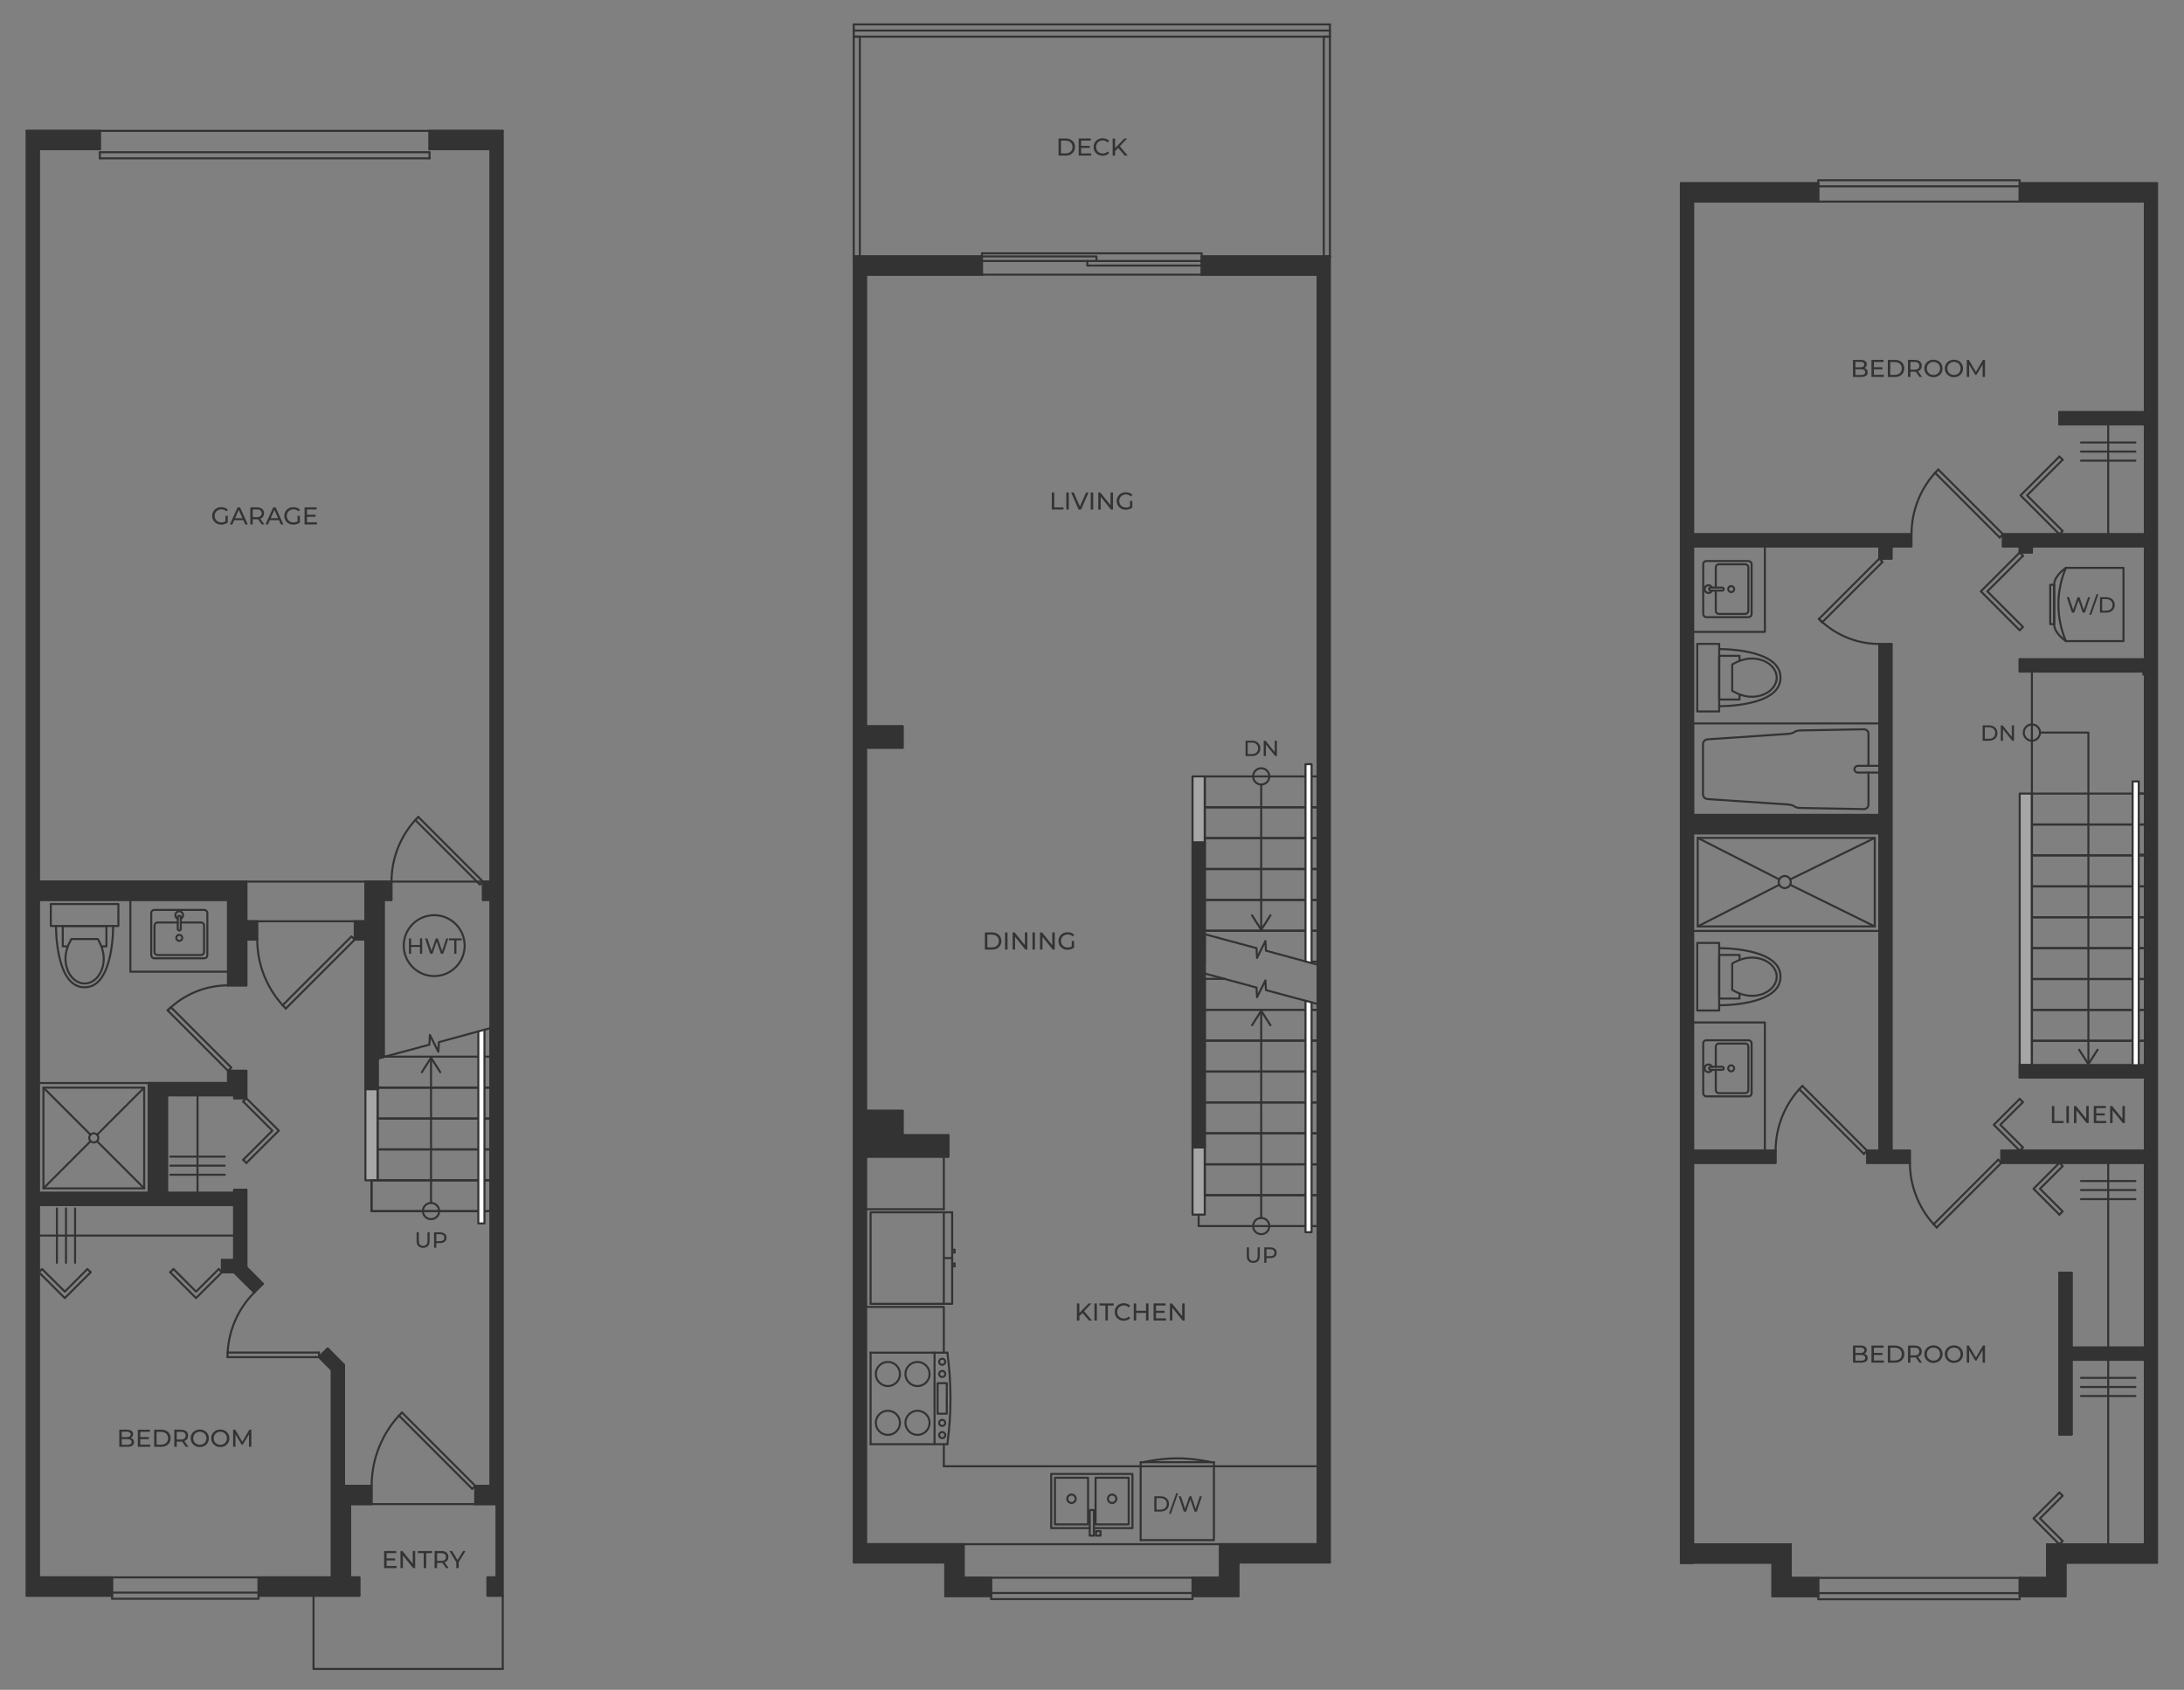 <?xml version="1.0" encoding="UTF-8"?>
<svg xmlns="http://www.w3.org/2000/svg" version="1.1" viewBox="0 0 803.09 621.52">
  <rect x="0" y="0" width="803.09" height="621.52" fill="#808080" stroke="none"/>
  <!-- Generator: Adobe Illustrator 29.8.1, SVG Export Plug-In . SVG Version: 2.1.1 Build 2)  -->
  <defs>
    <style>
      .st0, .st1, .st2 {
        fill: #a6a6a6;
      }

      .st0, .st1, .st2, .st3, .st4, .st5, .st6, .st7, .st8, .st9 {
        stroke: #333;
        stroke-linecap: round;
        stroke-linejoin: round;
      }

      .st0, .st4, .st6, .st8 {
        stroke-width: .75px;
      }

      .st1, .st3, .st9 {
        stroke-width: .75px;
      }

      .st2, .st5, .st7 {
        stroke-width: .75px;
      }

      .st3, .st4, .st5 {
        fill: none;
      }

      .st6, .st10 {
        fill: #333;
      }

      .st7, .st8, .st9 {
        fill: #fff;
      }
    </style>
  </defs>
  <g id="Layer_1">
    <line class="st5" x1="9.78" y1="48.14" x2="36.71" y2="48.14"/>
    <line class="st5" x1="14.27" y1="54.88" x2="36.71" y2="54.88"/>
    <line class="st5" x1="157.94" y1="54.88" x2="157.94" y2="48.14"/>
    <line class="st5" x1="36.71" y1="54.88" x2="36.71" y2="48.14"/>
    <line class="st5" x1="157.94" y1="54.88" x2="180.38" y2="54.88"/>
    <line class="st5" x1="157.94" y1="48.14" x2="184.87" y2="48.14"/>
    <line class="st5" x1="157.94" y1="56" x2="157.94" y2="58.24"/>
    <line class="st5" x1="157.94" y1="58.24" x2="36.71" y2="58.24"/>
    <line class="st5" x1="36.71" y1="58.24" x2="36.71" y2="56"/>
    <line class="st5" x1="157.94" y1="48.14" x2="36.71" y2="48.14"/>
    <line class="st5" x1="157.94" y1="56" x2="36.71" y2="56"/>
    <line class="st5" x1="180.38" y1="445.48" x2="178.14" y2="445.48"/>
    <line class="st5" x1="134.37" y1="324.26" x2="134.37" y2="338.85"/>
    <line class="st5" x1="134.37" y1="345.58" x2="134.37" y2="400.58"/>
    <polyline class="st2" points="138.85 400.58 138.85 434.12 134.37 434.12 134.37 400.58"/>
    <line class="st5" x1="134.37" y1="400.58" x2="138.85" y2="400.58"/>
    <line class="st5" x1="138.85" y1="400.58" x2="134.37" y2="400.58"/>
    <polyline class="st5" points="175.89 445.48 136.61 445.48 136.61 434.25"/>
    <line class="st5" x1="9.78" y1="586.9" x2="41.2" y2="586.9"/>
    <polyline class="st5" points="14.27 54.88 14.27 580.17 41.2 580.17"/>
    <line class="st5" x1="14.27" y1="324.26" x2="90.59" y2="324.26"/>
    <line class="st5" x1="14.27" y1="330.99" x2="83.86" y2="330.99"/>
    <line class="st5" x1="14.27" y1="438.74" x2="54.67" y2="438.74"/>
    <line class="st5" x1="54.67" y1="398.34" x2="54.67" y2="438.74"/>
    <line class="st5" x1="61.41" y1="402.83" x2="61.41" y2="438.74"/>
    <line class="st5" x1="61.41" y1="438.74" x2="86.1" y2="438.74"/>
    <line class="st5" x1="14.27" y1="443.23" x2="86.1" y2="443.23"/>
    <line class="st5" x1="81.61" y1="467.93" x2="86.06" y2="467.93"/>
    <line class="st5" x1="81.61" y1="463.44" x2="86.1" y2="463.44"/>
    <line class="st5" x1="86.1" y1="402.83" x2="86.1" y2="403.95"/>
    <line class="st5" x1="83.86" y1="330.99" x2="83.86" y2="362.42"/>
    <line class="st5" x1="90.59" y1="324.26" x2="90.59" y2="338.85"/>
    <line class="st5" x1="90.59" y1="345.58" x2="90.59" y2="362.42"/>
    <line class="st5" x1="122.02" y1="546.5" x2="136.61" y2="546.5"/>
    <line class="st5" x1="95.08" y1="586.9" x2="95.08" y2="580.17"/>
    <line class="st5" x1="41.2" y1="586.9" x2="41.2" y2="580.17"/>
    <line class="st5" x1="95.08" y1="580.17" x2="122.02" y2="580.17"/>
    <line class="st5" x1="128.75" y1="580.17" x2="132.12" y2="580.17"/>
    <line class="st5" x1="179.26" y1="580.17" x2="182.63" y2="580.17"/>
    <line class="st5" x1="95.08" y1="586.9" x2="132.12" y2="586.9"/>
    <line class="st5" x1="179.26" y1="586.9" x2="182.63" y2="586.9"/>
    <polyline class="st5" points="95.08 586.9 95.08 588.03 41.2 588.03 41.2 586.9"/>
    <line class="st5" x1="95.08" y1="580.17" x2="41.2" y2="580.17"/>
    <line class="st5" x1="95.08" y1="585.78" x2="41.2" y2="585.78"/>
    <polyline class="st5" points="174.77 553.23 174.77 546.5 180.38 546.5"/>
    <line class="st5" x1="136.61" y1="553.23" x2="136.61" y2="546.5"/>
    <line class="st5" x1="174.77" y1="546.5" x2="173.65" y2="547.62"/>
    <line class="st5" x1="173.65" y1="547.62" x2="146.67" y2="520.64"/>
    <line class="st5" x1="174.77" y1="546.5" x2="147.79" y2="519.51"/>
    <path class="st5" d="M147.83,519.5c-7.15,7.15-11.17,16.85-11.17,26.97"/>
    <line class="st5" x1="174.77" y1="553.23" x2="136.61" y2="553.23"/>
    <line class="st5" x1="83.86" y1="393.85" x2="83.86" y2="398.34"/>
    <line class="st5" x1="90.59" y1="393.85" x2="90.59" y2="403.95"/>
    <line class="st5" x1="83.86" y1="393.85" x2="90.59" y2="393.85"/>
    <path class="st5" d="M83.88,362.42c-8.33,0-16.32,3.31-22.21,9.2"/>
    <line class="st5" x1="61.63" y1="371.62" x2="62.84" y2="370.46"/>
    <polyline class="st5" points="61.63 371.62 83.86 393.85 85.07 392.68 62.84 370.46"/>
    <line class="st5" x1="90.59" y1="362.42" x2="83.86" y2="362.42"/>
    <line class="st5" x1="134.37" y1="345.58" x2="130.46" y2="345.58"/>
    <line class="st5" x1="94.54" y1="345.58" x2="90.59" y2="345.58"/>
    <line class="st5" x1="134.37" y1="338.85" x2="130.46" y2="338.85"/>
    <line class="st5" x1="94.54" y1="338.85" x2="90.59" y2="338.85"/>
    <polyline class="st5" points="128.75 580.17 128.75 553.23 136.61 553.23"/>
    <polyline class="st5" points="115.28 586.9 115.28 613.84 184.87 613.84"/>
    <line class="st5" x1="122.02" y1="503.89" x2="122.02" y2="546.5"/>
    <line class="st5" x1="122.02" y1="546.5" x2="122.02" y2="580.17"/>
    <line class="st5" x1="126.51" y1="502.05" x2="126.51" y2="546.5"/>
    <line class="st5" x1="61.41" y1="402.83" x2="86.1" y2="402.83"/>
    <line class="st5" x1="54.67" y1="398.34" x2="83.86" y2="398.34"/>
    <line class="st5" x1="184.87" y1="586.9" x2="184.87" y2="613.84"/>
    <line class="st5" x1="90.59" y1="437.62" x2="90.59" y2="466.13"/>
    <line class="st5" x1="86.1" y1="437.62" x2="86.1" y2="438.74"/>
    <line class="st5" x1="86.1" y1="443.23" x2="86.1" y2="463.44"/>
    <line class="st5" x1="90.59" y1="437.62" x2="86.1" y2="437.62"/>
    <line class="st5" x1="90.59" y1="403.95" x2="89.42" y2="405.16"/>
    <line class="st5" x1="90.59" y1="427.74" x2="89.42" y2="426.58"/>
    <polyline class="st5" points="89.42 405.16 100.15 415.85 89.42 426.58"/>
    <polyline class="st5" points="90.59 403.95 102.53 415.85 90.59 427.74"/>
    <line class="st5" x1="86.1" y1="403.95" x2="90.59" y2="403.95"/>
    <line class="st5" x1="177.6" y1="324.26" x2="177.6" y2="330.99"/>
    <line class="st5" x1="143.93" y1="324.26" x2="143.93" y2="330.99"/>
    <line class="st5" x1="177.6" y1="324.26" x2="180.38" y2="324.26"/>
    <line class="st5" x1="177.6" y1="330.99" x2="180.38" y2="330.99"/>
    <line class="st5" x1="134.37" y1="324.26" x2="143.93" y2="324.26"/>
    <line class="st5" x1="141.1" y1="330.99" x2="141.1" y2="388.77"/>
    <line class="st5" x1="138.85" y1="389.36" x2="138.85" y2="400.58"/>
    <path class="st5" d="M159.66,359.01c6.19,0,11.2-5.02,11.2-11.2s-5.02-11.2-11.2-11.2-11.2,5.02-11.2,11.2,5.02,11.2,11.2,11.2"/>
    <line class="st5" x1="141.1" y1="330.99" x2="143.93" y2="330.99"/>
    <polyline class="st5" points="153.81 300.46 177.6 324.26 176.48 325.38 152.68 301.58"/>
    <path class="st5" d="M153.83,300.44c-6.31,6.31-9.86,14.87-9.86,23.79"/>
    <line class="st5" x1="180.38" y1="54.88" x2="180.38" y2="546.5"/>
    <polyline class="st5" points="174.77 553.23 182.63 553.23 182.63 580.17"/>
    <line class="st5" x1="182.63" y1="586.9" x2="184.87" y2="586.9"/>
    <line class="st5" x1="179.26" y1="580.17" x2="179.26" y2="586.9"/>
    <line class="st5" x1="132.12" y1="580.17" x2="132.12" y2="586.9"/>
    <line class="st5" x1="53.01" y1="437.08" x2="35.68" y2="419.75"/>
    <line class="st5" x1="15.97" y1="437.08" x2="33.3" y2="419.75"/>
    <line class="st5" x1="14.27" y1="398.34" x2="54.67" y2="398.34"/>
    <polyline class="st5" points="53.01 437.08 15.97 437.08 15.97 400.04 53.01 400.04 53.01 437.08"/>
    <path class="st5" d="M34.49,420.2c.93,0,1.68-.75,1.68-1.68s-.75-1.68-1.68-1.68-1.68.75-1.68,1.68.75,1.68,1.68,1.68"/>
    <line class="st5" x1="35.68" y1="417.37" x2="53.01" y2="400.04"/>
    <line class="st5" x1="33.3" y1="417.37" x2="15.97" y2="400.04"/>
    <line class="st5" x1="90.59" y1="466.13" x2="96.65" y2="472.19"/>
    <line class="st5" x1="120.49" y1="495.99" x2="126.51" y2="502.05"/>
    <line class="st5" x1="86.06" y1="467.93" x2="93.51" y2="475.33"/>
    <line class="st5" x1="117.3" y1="499.17" x2="122.02" y2="503.89"/>
    <line class="st5" x1="90.59" y1="324.26" x2="134.37" y2="324.26"/>
    <line class="st5" x1="94.54" y1="338.85" x2="130.46" y2="338.85"/>
    <polyline class="st5" points="83.86 357.39 47.94 357.39 47.94 330.99"/>
    <line class="st5" x1="130.46" y1="345.58" x2="130.46" y2="338.85"/>
    <line class="st5" x1="94.54" y1="338.85" x2="94.54" y2="345.58"/>
    <polyline class="st5" points="105.05 370.99 130.46 345.58 129.25 344.42 103.88 369.78"/>
    <path class="st5" d="M94.59,345.56c0,9.52,3.78,18.65,10.51,25.38"/>
    <line class="st5" x1="117.3" y1="499.17" x2="120.49" y2="495.99"/>
    <line class="st5" x1="96.65" y1="472.19" x2="93.51" y2="475.33"/>
    <path class="st5" d="M93.53,475.36c-6.31,6.31-9.86,14.87-9.86,23.79"/>
    <line class="st5" x1="117.3" y1="497.47" x2="83.63" y2="497.47"/>
    <polyline class="st5" points="117.3 497.47 117.3 499.17 83.63 499.17"/>
    <polyline class="st5" points="180.38 434.12 136.61 434.12 136.61 445.48 180.38 445.48 180.38 434.12"/>
    <polyline class="st5" points="180.38 422.76 138.85 422.76 138.85 434.12 180.38 434.12 180.38 422.76"/>
    <polyline class="st5" points="180.38 411.4 138.85 411.4 138.85 422.76 180.38 422.76 180.38 411.4"/>
    <polyline class="st5" points="180.38 400.04 138.85 400.04 138.85 411.4 180.38 411.4 180.38 400.04"/>
    <polyline class="st5" points="180.38 377.28 180.38 388.64 138.85 388.64 138.85 400.04 180.38 400.04 180.38 388.64 138.85 388.64"/>
    <polyline class="st5" points="14.27 467.93 23.83 477.44 33.35 467.93"/>
    <polyline class="st5" points="14.27 467.93 15.48 466.76 23.83 475.07 32.14 466.76 33.35 467.93"/>
    <line class="st5" x1="62.58" y1="467.93" x2="63.79" y2="466.76"/>
    <line class="st5" x1="81.61" y1="467.93" x2="80.44" y2="466.76"/>
    <polyline class="st5" points="80.44 466.76 72.09 475.07 63.79 466.76"/>
    <polyline class="st5" points="81.61 467.93 72.09 477.44 62.58 467.93"/>
    <line class="st5" x1="81.61" y1="467.93" x2="81.61" y2="463.44"/>
    <g>
      <path class="st5" d="M20.6,340.59s-.31,22.53,10.42,22.53c.03,0,.05,0,.08,0s.05,0,.08,0c10.72,0,10.42-22.53,10.42-22.53"/>
      <path class="st5" d="M38.14,352.63c0,5.03-3.15,9.11-7.03,9.11-3.88,0-7.03-4.08-7.03-9.11,0-2.58.83-4.9,2.16-7.25h9.74c1.33,2.35,2.16,4.67,2.16,7.25"/>
      <rect class="st5" x="18.68" y="332.52" width="24.85" height="8.07"/>
      <polyline class="st5" points="24.73 348.08 23.08 348.08 23.08 340.59 39.13 340.59 39.13 348.08 37.48 348.08"/>
    </g>
    <g>
      <path class="st5" d="M66.48,339.29h7.46c.61,0,1.11.5,1.11,1.11v9.76c0,.61-.5,1.11-1.11,1.11h-16.02c-.61,0-1.11-.5-1.11-1.11v-9.76c0-.61.5-1.11,1.11-1.11h7.45"/>
      <rect class="st5" x="55.61" y="334.67" width="20.63" height="17.8" rx="1.11" ry="1.11"/>
      <path class="st5" d="M67.03,344.95c0-.61-.5-1.11-1.11-1.11s-1.11.5-1.11,1.11.5,1.11,1.11,1.11,1.11-.5,1.11-1.11h0Z"/>
      <path class="st5" d="M66.48,337.37v4.3c0,.31-.25.56-.56.56s-.56-.25-.56-.56v-4.3c0-.31.25-.56.56-.56s.56.25.56.56Z"/>
      <path class="st5" d="M65.36,337.91c-.34-.14-.6-.41-.75-.75-.31-.72.03-1.55.74-1.86.72-.31,1.55.03,1.86.74s-.03,1.55-.74,1.86"/>
    </g>
    <g>
      <line class="st5" x1="14.27" y1="454.46" x2="86.1" y2="454.46"/>
      <g>
        <line class="st5" x1="24.27" y1="444.46" x2="24.27" y2="464.46"/>
        <line class="st5" x1="27.6" y1="444.46" x2="27.6" y2="464.46"/>
        <line class="st5" x1="20.93" y1="444.46" x2="20.93" y2="464.46"/>
        <path class="st5" d="M14.27,454.46"/>
      </g>
    </g>
    <g>
      <line class="st5" x1="72.63" y1="438.74" x2="72.63" y2="402.83"/>
      <g>
        <line class="st5" x1="62.63" y1="428.74" x2="82.63" y2="428.74"/>
        <line class="st5" x1="62.63" y1="425.41" x2="82.63" y2="425.41"/>
        <line class="st5" x1="62.63" y1="432.08" x2="82.63" y2="432.08"/>
        <path class="st5" d="M72.63,438.74"/>
      </g>
    </g>
    <g>
      <path class="st10" d="M145.81,575.98v.78h-4.56v-6.29h4.44v.78h-3.54v1.93h3.15v.76h-3.15v2.03h3.66Z"/>
      <path class="st10" d="M152.67,570.48v6.29h-.74l-3.77-4.69v4.69h-.9v-6.29h.74l3.77,4.69v-4.69h.9Z"/>
      <path class="st10" d="M155.8,571.26h-2.15v-.78h5.2v.78h-2.15v5.5h-.89v-5.5Z"/>
      <path class="st10" d="M164.02,576.76l-1.36-1.93c-.17.01-.3.02-.4.02h-1.55v1.91h-.9v-6.29h2.45c.81,0,1.45.2,1.92.58.47.39.7.92.7,1.61,0,.48-.12.9-.36,1.24-.24.34-.58.59-1.02.75l1.49,2.11h-.98ZM163.55,573.72c.3-.25.45-.6.45-1.05s-.15-.8-.45-1.05c-.3-.24-.73-.36-1.3-.36h-1.53v2.83h1.53c.57,0,1-.12,1.3-.37Z"/>
      <path class="st10" d="M168.67,574.59v2.17h-.89v-2.19l-2.5-4.09h.96l2.01,3.31,2.02-3.31h.89l-2.5,4.11Z"/>
    </g>
    <g>
      <path class="st10" d="M82.89,189.72h.86v2.45c-.31.26-.67.46-1.09.59s-.84.21-1.29.21c-.63,0-1.21-.14-1.71-.42-.51-.28-.91-.66-1.2-1.15-.29-.49-.44-1.04-.44-1.65s.15-1.16.44-1.65c.29-.49.69-.87,1.2-1.15s1.09-.41,1.73-.41c.5,0,.96.08,1.37.25s.76.41,1.05.72l-.56.56c-.5-.48-1.11-.73-1.82-.73-.48,0-.91.1-1.29.31-.38.21-.68.49-.89.86-.22.37-.32.78-.32,1.24s.11.87.32,1.23c.22.37.51.66.89.87.38.21.81.31,1.28.31.56,0,1.05-.13,1.47-.4v-2.05Z"/>
      <path class="st10" d="M89.47,191.33h-3.34l-.69,1.57h-.92l2.85-6.29h.89l2.86,6.29h-.94l-.69-1.57ZM89.16,190.61l-1.36-3.08-1.36,3.08h2.71Z"/>
      <path class="st10" d="M96.24,192.9l-1.36-1.93c-.17.01-.3.02-.4.02h-1.55v1.91h-.9v-6.29h2.45c.81,0,1.45.19,1.92.58.47.39.7.92.7,1.61,0,.48-.12.9-.36,1.24-.24.34-.58.59-1.02.75l1.49,2.11h-.98ZM95.77,189.85c.3-.25.45-.6.45-1.05s-.15-.8-.45-1.05c-.3-.24-.73-.36-1.3-.36h-1.53v2.83h1.53c.57,0,1-.12,1.3-.37Z"/>
      <path class="st10" d="M102.57,191.33h-3.34l-.69,1.57h-.92l2.85-6.29h.89l2.86,6.29h-.94l-.69-1.57ZM102.26,190.61l-1.36-3.08-1.36,3.08h2.71Z"/>
      <path class="st10" d="M109.41,189.72h.86v2.45c-.31.26-.67.46-1.09.59s-.84.21-1.29.21c-.63,0-1.21-.14-1.71-.42-.51-.28-.91-.66-1.2-1.15-.29-.49-.44-1.04-.44-1.65s.15-1.16.44-1.65c.29-.49.69-.87,1.2-1.15s1.09-.41,1.73-.41c.5,0,.96.08,1.37.25s.76.41,1.05.72l-.56.56c-.5-.48-1.11-.73-1.82-.73-.48,0-.91.1-1.29.31-.38.21-.68.49-.89.86-.22.37-.32.78-.32,1.24s.11.87.32,1.23c.22.37.51.66.89.87.38.21.81.31,1.28.31.56,0,1.05-.13,1.47-.4v-2.05Z"/>
      <path class="st10" d="M116.55,192.12v.78h-4.56v-6.29h4.44v.78h-3.54v1.93h3.15v.76h-3.15v2.03h3.66Z"/>
    </g>
    <line class="st5" x1="143.93" y1="324.26" x2="177.6" y2="324.26"/>
    <polyline class="st7" points="178.14 378.76 178.14 449.97 175.89 449.97 175.89 379.35"/>
    <polyline class="st5" points="138.85 389.36 157.89 384.24 158.07 380.65 161.17 386.84 161.39 383.3 180.38 378.13"/>
    <g>
      <path class="st10" d="M155.24,345.15v5.65h-.81v-2.52h-3.25v2.52h-.81v-5.65h.81v2.43h3.25v-2.43h.81Z"/>
      <path class="st10" d="M164.87,345.15l-1.89,5.65h-.85l-1.54-4.51-1.54,4.51h-.86l-1.89-5.65h.83l1.53,4.6,1.59-4.6h.74l1.56,4.62,1.56-4.62h.77Z"/>
      <path class="st10" d="M167.03,345.85h-1.94v-.7h4.68v.7h-1.94v4.95h-.8v-4.95Z"/>
    </g>
    <g>
      <path class="st10" d="M153.82,458.32c-.42-.43-.63-1.05-.63-1.86v-3.21h.81v3.18c0,1.21.53,1.82,1.59,1.82.52,0,.91-.15,1.19-.45.27-.3.41-.75.41-1.37v-3.18h.78v3.21c0,.81-.21,1.43-.63,1.86-.42.43-1.01.64-1.76.64s-1.34-.21-1.76-.65Z"/>
      <path class="st10" d="M163.56,453.78c.42.35.63.83.63,1.45s-.21,1.1-.63,1.45c-.42.35-1,.53-1.73.53h-1.4v1.71h-.81v-5.65h2.2c.73,0,1.31.17,1.73.53ZM162.98,456.16c.27-.22.4-.53.4-.94s-.13-.72-.4-.94c-.27-.22-.66-.33-1.17-.33h-1.37v2.54h1.37c.51,0,.9-.11,1.17-.33Z"/>
    </g>
    <g>
      <line class="st5" x1="158.5" y1="442.44" x2="158.5" y2="389.56"/>
      <path class="st10" d="M162.09,394.68c-.17.11-.41.06-.52-.11l-3.07-4.83-3.07,4.83c-.11.17-.34.23-.52.11-.17-.11-.22-.34-.11-.52l3.39-5.32c.07-.11.19-.17.32-.17s.25.07.32.17l3.39,5.32c.04.06.06.13.06.2,0,.12-.06.24-.17.32Z"/>
    </g>
    <circle class="st5" cx="158.5" cy="445.43" r="2.99"/>
    <line class="st3" x1="484.54" y1="101.03" x2="484.54" y2="567.96"/>
    <line class="st3" x1="443.01" y1="309.8" x2="443.01" y2="422.04"/>
    <line class="st3" x1="438.52" y1="309.8" x2="438.52" y2="422.04"/>
    <line class="st3" x1="440.76" y1="446.74" x2="440.76" y2="450.96"/>
    <line class="st3" x1="438.52" y1="422.04" x2="443.01" y2="422.04"/>
    <polyline class="st1" points="438.52 422.04 438.52 446.74 443.01 446.74 443.01 422.04"/>
    <line class="st3" x1="443.01" y1="309.8" x2="438.52" y2="309.8"/>
    <polyline class="st1" points="438.52 309.8 438.52 285.56 443.01 285.56 443.01 309.8"/>
    <line class="st3" x1="489.03" y1="94.3" x2="441.89" y2="94.3"/>
    <line class="st3" x1="361.07" y1="94.3" x2="313.93" y2="94.3"/>
    <line class="st3" x1="318.42" y1="101.03" x2="361.07" y2="101.03"/>
    <line class="st3" x1="441.89" y1="101.03" x2="484.54" y2="101.03"/>
    <line class="st3" x1="318.42" y1="567.96" x2="354.34" y2="567.96"/>
    <line class="st3" x1="313.93" y1="574.69" x2="347.6" y2="574.69"/>
    <line class="st3" x1="318.42" y1="425.41" x2="348.73" y2="425.41"/>
    <line class="st3" x1="331.89" y1="417.55" x2="348.73" y2="417.55"/>
    <line class="st3" x1="318.42" y1="408.57" x2="331.89" y2="408.57"/>
    <line class="st3" x1="348.73" y1="417.55" x2="348.73" y2="425.41"/>
    <line class="st3" x1="318.42" y1="101.03" x2="318.42" y2="567.96"/>
    <line class="st3" x1="318.42" y1="267.15" x2="331.89" y2="267.15"/>
    <line class="st3" x1="318.42" y1="275.01" x2="331.89" y2="275.01"/>
    <line class="st3" x1="331.89" y1="267.15" x2="331.89" y2="275.01"/>
    <line class="st3" x1="347.06" y1="425.41" x2="347.06" y2="444.76"/>
    <line class="st3" x1="347.06" y1="539.31" x2="484.54" y2="539.31"/>
    <line class="st3" x1="438.52" y1="587.04" x2="438.52" y2="580.3"/>
    <line class="st3" x1="364.44" y1="587.04" x2="364.44" y2="580.3"/>
    <line class="st3" x1="455.36" y1="574.69" x2="489.03" y2="574.69"/>
    <line class="st3" x1="448.62" y1="567.96" x2="484.54" y2="567.96"/>
    <polyline class="st3" points="438.52 587.04 438.52 588.16 364.44 588.16 364.44 587.04"/>
    <line class="st3" x1="438.52" y1="580.3" x2="364.44" y2="580.3"/>
    <line class="st3" x1="438.52" y1="585.92" x2="364.44" y2="585.92"/>
    <line class="st3" x1="318.42" y1="444.76" x2="347.06" y2="444.76"/>
    <polyline class="st3" points="318.42 480.68 347.06 480.68 347.06 497.51"/>
    <line class="st3" x1="347.06" y1="531.19" x2="347.06" y2="539.31"/>
    <line class="st3" x1="354.34" y1="580.3" x2="354.34" y2="567.96"/>
    <line class="st3" x1="347.6" y1="587.04" x2="347.6" y2="574.69"/>
    <line class="st3" x1="354.34" y1="580.3" x2="364.44" y2="580.3"/>
    <line class="st3" x1="347.6" y1="587.04" x2="364.44" y2="587.04"/>
    <line class="st3" x1="448.62" y1="580.3" x2="438.52" y2="580.3"/>
    <line class="st3" x1="455.36" y1="587.04" x2="438.52" y2="587.04"/>
    <line class="st3" x1="448.62" y1="580.3" x2="448.62" y2="567.96"/>
    <line class="st3" x1="455.36" y1="587.04" x2="455.36" y2="574.69"/>
    <line class="st3" x1="354.34" y1="567.96" x2="448.62" y2="567.96"/>
    <line class="st3" x1="331.89" y1="408.57" x2="331.89" y2="417.55"/>
    <line class="st3" x1="489.03" y1="13.48" x2="313.93" y2="13.48"/>
    <line class="st3" x1="489.03" y1="11.24" x2="313.93" y2="11.24"/>
    <line class="st3" x1="489.03" y1="8.99" x2="313.93" y2="8.99"/>
    <line class="st3" x1="441.89" y1="94.3" x2="441.89" y2="101.03"/>
    <line class="st3" x1="361.07" y1="101.03" x2="361.07" y2="94.3"/>
    <polyline class="st3" points="441.89 94.3 441.89 93.17 361.07 93.17 361.07 94.3"/>
    <line class="st3" x1="441.89" y1="101.03" x2="361.07" y2="101.03"/>
    <line class="st3" x1="399.82" y1="96" x2="399.82" y2="97.66"/>
    <polyline class="st3" points="361.07 94.3 403.19 94.3 403.19 96"/>
    <line class="st3" x1="441.89" y1="96" x2="361.07" y2="96"/>
    <line class="st3" x1="441.89" y1="97.66" x2="399.82" y2="97.66"/>
    <polyline class="st3" points="489.03 13.48 486.78 13.48 486.78 94.3 489.03 94.3"/>
    <polyline class="st3" points="313.93 13.48 316.18 13.48 316.18 94.3 313.93 94.3"/>
    <polyline class="st3" points="484.54 285.56 443.01 285.56 443.01 296.91 484.54 296.91 484.54 285.56"/>
    <polyline class="st3" points="484.54 296.91 443.01 296.91 443.01 308.27 484.54 308.27 484.54 296.91"/>
    <polyline class="st3" points="484.54 308.27 443.01 308.27 443.01 319.63 484.54 319.63 484.54 308.27"/>
    <polyline class="st3" points="484.54 319.63 443.01 319.63 443.01 330.99 484.54 330.99 484.54 319.63"/>
    <polyline class="st3" points="484.54 330.99 443.01 330.99 443.01 342.35 484.54 342.35 484.54 330.99"/>
    <polyline class="st3" points="480.5 353.71 484.54 353.71 484.54 342.35 443.01 342.35 443.01 353.71"/>
    <line class="st3" x1="484.54" y1="439.6" x2="443.01" y2="439.6"/>
    <line class="st3" x1="440.76" y1="450.96" x2="484.54" y2="450.96"/>
    <line class="st3" x1="484.54" y1="450.96" x2="484.54" y2="439.6"/>
    <polyline class="st3" points="484.54 428.24 443.01 428.24 443.01 439.6 484.54 439.6 484.54 428.24"/>
    <polyline class="st3" points="484.54 416.83 443.01 416.83 443.01 428.24 484.54 428.24 484.54 416.83"/>
    <polyline class="st3" points="484.54 405.48 443.01 405.48 443.01 416.83 484.54 416.83 484.54 405.48"/>
    <polyline class="st3" points="484.54 394.12 443.01 394.12 443.01 405.48 484.54 405.48 484.54 394.12"/>
    <polyline class="st3" points="484.54 382.76 443.01 382.76 443.01 394.12 484.54 394.12 484.54 382.76"/>
    <polyline class="st3" points="484.54 371.4 443.01 371.4 443.01 382.76 484.54 382.76 484.54 371.4"/>
    <polyline class="st3" points="450.28 360.04 443.01 360.04 443.01 371.4 484.54 371.4 484.54 369.29"/>
    <polyline class="st9" points="482.29 354.2 482.29 281.07 480.05 281.07 480.05 353.62"/>
    <g>
      <line class="st3" x1="320.13" y1="531.19" x2="320.13" y2="497.51"/>
      <polyline class="st3" points="320.13 531.19 343.65 531.19 343.65 497.51 320.13 497.51"/>
      <path class="st3" d="M337.38,518.88c-2.45,0-4.44,1.99-4.44,4.44,0,2.45,1.99,4.44,4.44,4.44,2.45,0,4.44-1.99,4.44-4.44,0-2.45-1.99-4.44-4.44-4.44"/>
      <path class="st3" d="M337.38,500.93c-2.45,0-4.44,1.99-4.44,4.44s1.99,4.44,4.44,4.44c2.45,0,4.44-1.99,4.44-4.44,0-2.45-1.99-4.44-4.44-4.44"/>
      <path class="st3" d="M326.49,500.93c-2.45,0-4.44,1.99-4.44,4.44,0,2.45,1.99,4.44,4.44,4.44,2.45,0,4.44-1.99,4.44-4.44s-1.99-4.44-4.44-4.44"/>
      <path class="st3" d="M326.49,518.88c-2.45,0-4.44,1.99-4.44,4.44,0,2.45,1.99,4.44,4.44,4.44,2.45,0,4.44-1.99,4.44-4.44,0-2.45-1.99-4.44-4.44-4.44"/>
      <path class="st3" d="M348.36,497.51c1.53,11.27,1.53,22.4,0,33.67"/>
      <rect class="st3" x="344.77" y="508.74" width="3.37" height="11.23"/>
      <path class="st3" d="M345.33,527.83c0,.62.5,1.13,1.13,1.13s1.13-.5,1.13-1.13-.5-1.13-1.13-1.13-1.13.5-1.13,1.13h0Z"/>
      <path class="st3" d="M345.33,523.35c0,.62.5,1.13,1.13,1.13.62,0,1.13-.5,1.13-1.13,0-.62-.5-1.13-1.13-1.13-.62,0-1.13.5-1.13,1.13h0Z"/>
      <path class="st3" d="M345.33,505.36c0,.62.5,1.13,1.13,1.13s1.13-.5,1.13-1.13-.5-1.13-1.13-1.13-1.13.5-1.13,1.13h0Z"/>
      <path class="st3" d="M345.33,500.87c0,.62.5,1.13,1.13,1.13s1.13-.5,1.13-1.13-.5-1.13-1.13-1.13c-.62,0-1.13.5-1.13,1.13h0Z"/>
      <line class="st3" x1="348.36" y1="497.51" x2="343.65" y2="497.51"/>
      <line class="st3" x1="348.36" y1="531.19" x2="343.65" y2="531.19"/>
    </g>
    <g>
      <polyline class="st3" points="400.71 562.05 386.54 562.05 386.54 542.13 416.42 542.13 416.42 562.05 402.25 562.05"/>
      <path class="st3" d="M407.4,551.26c0,.85.69,1.55,1.55,1.55s1.55-.69,1.55-1.55-.69-1.55-1.55-1.55-1.55.69-1.55,1.55h0Z"/>
      <rect class="st3" x="402.86" y="543.52" width="12.17" height="17.15"/>
      <path class="st3" d="M392.46,551.26c0,.85.69,1.55,1.55,1.55s1.55-.69,1.55-1.55-.69-1.55-1.55-1.55-1.55.69-1.55,1.55h0Z"/>
      <rect class="st3" x="387.92" y="543.52" width="12.17" height="17.15"/>
      <rect class="st3" x="403.03" y="563.16" width="1.66" height="1.66"/>
      <rect class="st3" x="400.71" y="555.41" width="1.55" height="9.41"/>
    </g>
    <g>
      <polyline class="st3" points="347.06 445.88 320.13 445.88 320.13 479.55 347.06 479.55 347.06 445.88"/>
      <line class="st3" x1="350.13" y1="465.76" x2="351.03" y2="465.76"/>
      <line class="st3" x1="351.03" y1="464.76" x2="350.13" y2="464.76"/>
      <line class="st3" x1="351.03" y1="465.76" x2="351.03" y2="464.76"/>
      <line class="st3" x1="350.13" y1="462.72" x2="347.06" y2="462.72"/>
      <path class="st3" d="M347.06,449.25"/>
      <path class="st3" d="M347.06,476.19"/>
      <line class="st3" x1="347.06" y1="445.88" x2="350.13" y2="445.88"/>
      <polyline class="st3" points="350.13 445.88 350.13 479.55 347.06 479.55"/>
      <line class="st3" x1="350.13" y1="459.67" x2="351.03" y2="459.67"/>
      <line class="st3" x1="351.03" y1="460.67" x2="350.13" y2="460.67"/>
      <line class="st3" x1="351.03" y1="459.67" x2="351.03" y2="460.67"/>
    </g>
    <g>
      <path class="st10" d="M424.45,550.34h2.37c.59,0,1.12.12,1.58.35.46.24.82.57,1.07.99.25.43.38.92.38,1.47s-.13,1.04-.38,1.47c-.25.43-.61.76-1.07.99s-.99.35-1.58.35h-2.37v-5.63ZM426.77,555.27c.46,0,.86-.09,1.2-.27.35-.18.61-.42.8-.74.19-.32.28-.69.28-1.11s-.09-.79-.28-1.11c-.19-.32-.45-.57-.8-.74-.35-.18-.75-.27-1.2-.27h-1.52v4.23h1.52Z"/>
      <path class="st10" d="M432.51,549.2h.7l-2.65,7.58h-.7l2.65-7.58Z"/>
      <path class="st10" d="M441.96,550.34l-1.88,5.63h-.84l-1.54-4.5-1.54,4.5h-.86l-1.88-5.63h.83l1.52,4.58,1.58-4.58h.74l1.55,4.6,1.55-4.6h.76Z"/>
    </g>
    <g>
      <polyline class="st3" points="419.44 537.81 419.44 542.3 419.44 561.97 419.44 566.46"/>
      <polyline class="st3" points="446.38 537.81 446.38 542.3 446.38 561.97 446.38 566.46 442.78 566.46 423.12 566.46 419.44 566.46"/>
      <line class="st3" x1="446.38" y1="537.81" x2="419.44" y2="537.81"/>
      <path class="st3" d="M420.27,537.81s6.3-1.43,12.64-1.43c6.34,0,12.64,1.43,12.64,1.43"/>
    </g>
    <polyline class="st9" points="482.29 368.7 482.29 453.2 480.05 453.2 480.05 368.08"/>
    <polyline class="st3" points="484.54 354.83 465.5 349.67 465.32 346.08 462.22 352.32 462.04 348.73 443.01 343.61"/>
    <polyline class="st3" points="484.54 369.29 465.5 364.17 465.32 360.58 462.22 366.77 462.04 363.23 443.01 358.06"/>
    <line class="st3" x1="313.93" y1="8.99" x2="313.93" y2="94.3"/>
    <line class="st3" x1="489.03" y1="8.99" x2="489.03" y2="94.3"/>
    <g>
      <line class="st3" x1="463.77" y1="447.96" x2="463.77" y2="372.3"/>
      <path class="st10" d="M467.37,377.41c-.17.11-.41.06-.52-.11l-3.08-4.83-3.07,4.83c-.11.17-.34.23-.52.11-.17-.11-.22-.34-.11-.52l3.39-5.32c.07-.11.19-.17.32-.17s.25.07.32.17l3.39,5.32c.04.06.06.13.06.2,0,.12-.06.24-.17.32Z"/>
    </g>
    <circle class="st3" cx="463.77" cy="450.96" r="2.99"/>
    <g>
      <line class="st3" x1="463.77" y1="288.55" x2="463.77" y2="341.45"/>
      <path class="st10" d="M460.18,336.34c.17-.11.41-.06.52.11l3.07,4.83,3.08-4.83c.11-.17.34-.23.52-.11.17.11.22.34.11.52l-3.39,5.32c-.07.11-.19.17-.32.17s-.25-.07-.32-.17l-3.39-5.32c-.04-.06-.06-.13-.06-.2,0-.12.06-.24.17-.32Z"/>
    </g>
    <circle class="st3" cx="463.77" cy="285.56" r="2.99"/>
    <g>
      <path class="st10" d="M459.09,463.85c-.42-.43-.63-1.05-.63-1.86v-3.21h.81v3.18c0,1.21.53,1.82,1.59,1.82.52,0,.91-.15,1.19-.45.28-.3.41-.75.41-1.37v-3.18h.78v3.21c0,.81-.21,1.43-.63,1.86-.42.43-1.01.64-1.76.64s-1.34-.21-1.76-.65Z"/>
      <path class="st10" d="M468.83,459.3c.42.35.63.83.63,1.45s-.21,1.1-.63,1.45c-.42.35-1,.53-1.73.53h-1.4v1.71h-.81v-5.65h2.21c.73,0,1.31.17,1.73.53ZM468.25,461.69c.27-.22.4-.53.4-.94s-.13-.72-.4-.94c-.27-.22-.66-.33-1.17-.33h-1.37v2.54h1.37c.51,0,.9-.11,1.17-.33Z"/>
    </g>
    <g>
      <path class="st10" d="M458.01,272.42h2.38c.6,0,1.13.12,1.59.36.46.24.82.57,1.08,1s.38.92.38,1.47-.13,1.05-.38,1.47c-.26.43-.62.76-1.08,1-.46.24-.99.36-1.59.36h-2.38v-5.65ZM460.34,277.37c.46,0,.86-.09,1.21-.27.35-.18.62-.43.8-.75.19-.32.28-.69.28-1.11s-.09-.79-.28-1.11c-.19-.32-.46-.57-.8-.75-.35-.18-.75-.27-1.21-.27h-1.53v4.25h1.53Z"/>
      <path class="st10" d="M469.54,272.42v5.65h-.66l-3.39-4.22v4.22h-.81v-5.65h.66l3.39,4.22v-4.22h.81Z"/>
    </g>
    <polyline class="st0" points="747.16 391.79 742.67 391.79 742.67 291.89 747.16 291.89"/>
    <line class="st4" x1="622.57" y1="568.01" x2="658.49" y2="568.01"/>
    <line class="st4" x1="618.08" y1="574.74" x2="651.76" y2="574.74"/>
    <polyline class="st4" points="622.57 568.01 622.57 74.15 668.59 74.15 668.59 67.41"/>
    <polyline class="st4" points="742.67 67.41 742.67 74.15 788.69 74.15"/>
    <line class="st4" x1="668.59" y1="67.41" x2="618.08" y2="67.41"/>
    <polyline class="st4" points="668.59 67.41 668.59 66.29 742.67 66.29 742.67 67.41"/>
    <line class="st4" x1="668.59" y1="74.15" x2="742.67" y2="74.15"/>
    <line class="st4" x1="668.59" y1="68.53" x2="742.67" y2="68.53"/>
    <line class="st4" x1="759.51" y1="574.74" x2="793.18" y2="574.74"/>
    <line class="st4" x1="668.59" y1="587.09" x2="668.59" y2="580.36"/>
    <line class="st4" x1="742.67" y1="587.09" x2="742.67" y2="580.36"/>
    <polyline class="st4" points="668.59 587.09 668.59 588.21 742.67 588.21 742.67 587.09"/>
    <line class="st4" x1="668.59" y1="580.36" x2="742.67" y2="580.36"/>
    <line class="st4" x1="668.59" y1="585.97" x2="742.67" y2="585.97"/>
    <line class="st4" x1="752.77" y1="580.36" x2="752.77" y2="568.01"/>
    <line class="st4" x1="759.51" y1="587.09" x2="759.51" y2="574.74"/>
    <line class="st4" x1="752.77" y1="580.36" x2="742.67" y2="580.36"/>
    <line class="st4" x1="759.51" y1="587.09" x2="742.67" y2="587.09"/>
    <line class="st4" x1="658.49" y1="580.36" x2="668.59" y2="580.36"/>
    <line class="st4" x1="651.76" y1="587.09" x2="668.59" y2="587.09"/>
    <line class="st4" x1="658.49" y1="580.36" x2="658.49" y2="568.01"/>
    <line class="st4" x1="651.76" y1="587.09" x2="651.76" y2="574.74"/>
    <line class="st4" x1="702.85" y1="200.98" x2="695.53" y2="200.98"/>
    <line class="st4" x1="691.04" y1="200.98" x2="622.57" y2="200.98"/>
    <line class="st4" x1="702.85" y1="196.49" x2="622.57" y2="196.49"/>
    <line class="st4" x1="742.67" y1="67.41" x2="793.18" y2="67.41"/>
    <line class="st4" x1="691.04" y1="200.98" x2="691.04" y2="205.47"/>
    <line class="st4" x1="695.53" y1="200.98" x2="695.53" y2="205.47"/>
    <polyline class="st4" points="788.69 74.15 788.69 568.01 752.77 568.01"/>
    <line class="st4" x1="757.26" y1="527.6" x2="761.75" y2="527.6"/>
    <line class="st4" x1="757.26" y1="468.11" x2="757.26" y2="527.6"/>
    <line class="st4" x1="761.75" y1="468.11" x2="761.75" y2="495.64"/>
    <line class="st4" x1="761.75" y1="500.13" x2="761.75" y2="527.6"/>
    <line class="st4" x1="691.04" y1="236.9" x2="695.53" y2="236.9"/>
    <path class="st4" d="M668.86,227.65c5.89,5.89,13.88,9.2,22.21,9.2"/>
    <line class="st4" x1="668.82" y1="227.69" x2="670.03" y2="228.9"/>
    <polyline class="st4" points="668.82 227.69 691.04 205.47 692.25 206.68 670.03 228.9"/>
    <line class="st4" x1="788.69" y1="291.89" x2="786.45" y2="291.89"/>
    <line class="st4" x1="747.16" y1="291.89" x2="747.16" y2="391.79"/>
    <polyline class="st4" points="786.45 314.34 788.69 314.34 786.45 314.34"/>
    <path class="st4" d="M712.75,172.67c-6.31,6.31-9.86,14.87-9.86,23.79"/>
    <line class="st4" x1="735.31" y1="197.7" x2="711.51" y2="173.86"/>
    <polyline class="st4" points="735.31 197.7 736.52 196.49 712.73 172.69"/>
    <line class="st4" x1="747.16" y1="291.89" x2="747.16" y2="247"/>
    <line class="st4" x1="757.26" y1="156.08" x2="788.69" y2="156.08"/>
    <line class="st4" x1="757.26" y1="151.59" x2="788.69" y2="151.59"/>
    <line class="st4" x1="788.69" y1="247" x2="742.67" y2="247"/>
    <line class="st4" x1="742.67" y1="247" x2="742.67" y2="242.51"/>
    <line class="st4" x1="742.67" y1="242.51" x2="788.69" y2="242.51"/>
    <line class="st4" x1="757.26" y1="156.08" x2="757.26" y2="151.59"/>
    <line class="st4" x1="742.67" y1="203.22" x2="743.89" y2="204.44"/>
    <polyline class="st4" points="742.67 203.22 728.4 217.5 742.67 231.82 743.89 230.61 730.78 217.5 743.89 204.44"/>
    <line class="st4" x1="735.94" y1="423.22" x2="788.69" y2="423.22"/>
    <line class="st4" x1="747.16" y1="396.28" x2="788.69" y2="396.28"/>
    <line class="st4" x1="747.16" y1="396.28" x2="742.67" y2="396.28"/>
    <polyline class="st4" points="742.67 404.18 733.15 413.7 742.67 423.22"/>
    <polyline class="st4" points="742.67 404.18 743.89 405.35 735.53 413.7 743.89 422.05 742.67 423.22"/>
    <line class="st4" x1="622.57" y1="427.71" x2="652.88" y2="427.71"/>
    <line class="st4" x1="622.57" y1="423.22" x2="652.88" y2="423.22"/>
    <line class="st4" x1="691.04" y1="306.49" x2="622.57" y2="306.49"/>
    <line class="st4" x1="691.04" y1="306.49" x2="691.04" y2="423.22"/>
    <line class="st4" x1="695.53" y1="423.22" x2="702.27" y2="423.22"/>
    <line class="st4" x1="691.04" y1="299.75" x2="622.57" y2="299.75"/>
    <line class="st4" x1="686.55" y1="423.22" x2="691.04" y2="423.22"/>
    <line class="st4" x1="686.55" y1="427.71" x2="702.27" y2="427.71"/>
    <line class="st4" x1="686.55" y1="423.22" x2="686.55" y2="427.71"/>
    <line class="st4" x1="652.88" y1="427.71" x2="652.88" y2="423.22"/>
    <line class="st4" x1="742.67" y1="391.79" x2="742.67" y2="396.28"/>
    <line class="st4" x1="735.94" y1="427.71" x2="788.69" y2="427.71"/>
    <line class="st4" x1="757.26" y1="468.11" x2="761.75" y2="468.11"/>
    <line class="st4" x1="691.04" y1="236.9" x2="691.04" y2="299.75"/>
    <line class="st4" x1="695.53" y1="236.9" x2="695.53" y2="423.22"/>
    <line class="st4" x1="695.53" y1="205.47" x2="691.04" y2="205.47"/>
    <line class="st4" x1="691.04" y1="342.4" x2="622.57" y2="342.4"/>
    <polyline class="st4" points="689.38 308.19 624.28 308.19 624.28 340.74 689.38 340.74 689.38 308.19"/>
    <line class="st4" x1="689.38" y1="340.74" x2="658.27" y2="325.43"/>
    <line class="st4" x1="689.38" y1="308.19" x2="658.27" y2="323.46"/>
    <line class="st4" x1="654.27" y1="325.43" x2="624.28" y2="340.74"/>
    <line class="st4" x1="654.27" y1="323.46" x2="624.28" y2="308.19"/>
    <path class="st4" d="M654.05,324.42c0,1.23.99,2.22,2.22,2.22s2.22-.99,2.22-2.22-.99-2.22-2.22-2.22-2.22.99-2.22,2.22"/>
    <path class="st4" d="M662.78,399.4c-6.31,6.31-9.86,14.87-9.86,23.79"/>
    <line class="st4" x1="685.38" y1="424.43" x2="661.59" y2="400.59"/>
    <polyline class="st4" points="685.38 424.43 686.55 423.22 662.76 399.42"/>
    <line class="st4" x1="742.67" y1="391.79" x2="788.69" y2="391.79"/>
    <path class="st4" d="M702.31,427.69c0,8.92,3.55,17.48,9.86,23.79"/>
    <line class="st4" x1="734.77" y1="426.54" x2="710.98" y2="450.34"/>
    <polyline class="st4" points="734.77 426.54 735.94 427.71 712.14 451.5"/>
    <polyline class="st4" points="648.97 423.22 648.97 376.08 622.57 376.08"/>
    <line class="st4" x1="757.26" y1="167.93" x2="758.48" y2="169.1"/>
    <polyline class="st4" points="757.26 167.93 742.99 182.21 757.26 196.49 758.48 195.32 745.37 182.21 758.48 169.1"/>
    <polyline class="st4" points="648.97 200.98 648.97 232.41 622.57 232.41"/>
    <line class="st4" x1="761.75" y1="495.64" x2="788.69" y2="495.64"/>
    <line class="st4" x1="761.75" y1="500.13" x2="788.69" y2="500.13"/>
    <polyline class="st4" points="757.26 548.97 747.75 558.49 757.26 568.01"/>
    <polyline class="st4" points="757.26 548.97 758.48 550.14 750.13 558.49 758.48 566.8 757.26 568.01"/>
    <polyline class="st4" points="757.26 427.71 747.75 437.23 757.26 446.74"/>
    <polyline class="st4" points="757.26 427.71 758.48 428.92 750.13 437.23 758.48 445.58 757.26 446.74"/>
    <line class="st4" x1="702.27" y1="427.71" x2="702.27" y2="423.22"/>
    <line class="st4" x1="735.94" y1="427.71" x2="735.94" y2="423.22"/>
    <polyline class="st4" points="788.69 291.89 747.16 291.89 747.16 303.25 788.69 303.25 788.69 291.89"/>
    <polyline class="st4" points="788.69 303.25 747.16 303.25 747.16 314.61 788.69 314.61 788.69 303.25"/>
    <polyline class="st4" points="788.69 314.61 747.16 314.61 747.16 326.02 788.69 326.02 788.69 314.61"/>
    <polyline class="st4" points="788.69 326.02 747.16 326.02 747.16 337.38 788.69 337.38 788.69 326.02"/>
    <polyline class="st4" points="788.69 337.38 747.16 337.38 747.16 348.73 788.69 348.73 788.69 337.38"/>
    <polyline class="st4" points="788.69 348.73 747.16 348.73 747.16 360.09 788.69 360.09 788.69 348.73"/>
    <polyline class="st4" points="788.69 360.09 747.16 360.09 747.16 371.45 788.69 371.45 788.69 360.09"/>
    <polyline class="st4" points="788.69 371.45 747.16 371.45 747.16 382.81 788.69 382.81 788.69 371.45"/>
    <polyline class="st4" points="788.69 391.79 788.69 382.81 747.16 382.81 747.16 391.79 747.16 394.17"/>
    <line class="st4" x1="702.85" y1="200.98" x2="702.85" y2="196.49"/>
    <line class="st4" x1="747.16" y1="203.22" x2="747.16" y2="200.98"/>
    <line class="st4" x1="747.16" y1="203.22" x2="742.67" y2="203.22"/>
    <line class="st4" x1="742.67" y1="203.22" x2="742.67" y2="200.98"/>
    <line class="st4" x1="788.69" y1="196.49" x2="736.52" y2="196.49"/>
    <line class="st4" x1="788.69" y1="200.98" x2="747.16" y2="200.98"/>
    <line class="st4" x1="742.67" y1="200.98" x2="736.52" y2="200.98"/>
    <line class="st4" x1="736.52" y1="200.98" x2="736.52" y2="196.49"/>
    <g>
      <path class="st4" d="M632.18,259.74s22.53.31,22.53-10.42c0-.03,0-.05,0-.08s0-.05,0-.08c0-10.72-22.53-10.42-22.53-10.42"/>
      <path class="st4" d="M644.21,242.21c5.03,0,9.11,3.15,9.11,7.03,0,3.88-4.08,7.03-9.11,7.03-2.58,0-4.9-.83-7.25-2.16v-9.74c2.35-1.33,4.67-2.16,7.25-2.16"/>
      <rect class="st4" x="624.1" y="236.82" width="8.07" height="24.85"/>
      <polyline class="st4" points="639.66 255.61 639.66 257.27 632.18 257.27 632.18 241.22 639.66 241.22 639.66 242.86"/>
    </g>
    <g>
      <path class="st4" d="M630.92,393.49v7.46c0,.61.5,1.11,1.11,1.11h9.76c.61,0,1.11-.5,1.11-1.11v-16.02c0-.61-.5-1.11-1.11-1.11h-9.76c-.61,0-1.11.5-1.11,1.11v7.45"/>
      <rect class="st4" x="626.3" y="382.62" width="17.8" height="20.63" rx="1.11" ry="1.11"/>
      <path class="st4" d="M636.58,394.05c-.61,0-1.11-.5-1.11-1.11,0-.61.5-1.11,1.11-1.11s1.11.5,1.11,1.11-.5,1.11-1.11,1.11h0Z"/>
      <path class="st4" d="M629,393.49h4.3c.31,0,.56-.25.56-.56s-.25-.56-.56-.56h-4.3c-.31,0-.56.25-.56.56,0,.31.25.56.56.56Z"/>
      <path class="st4" d="M629.54,392.38c-.14-.34-.41-.6-.75-.75-.72-.31-1.55.03-1.86.74-.31.72.03,1.55.74,1.86s1.55-.03,1.86-.74"/>
    </g>
    <g>
      <path class="st4" d="M630.92,216.12v-7.46c0-.61.5-1.11,1.11-1.11h9.76c.61,0,1.11.5,1.11,1.11v16.02c0,.61-.5,1.11-1.11,1.11h-9.76c-.61,0-1.11-.5-1.11-1.11v-7.45"/>
      <rect class="st4" x="626.3" y="206.36" width="17.8" height="20.63" rx="1.11" ry="1.11"/>
      <path class="st4" d="M636.58,215.56c-.61,0-1.11.5-1.11,1.11,0,.61.5,1.11,1.11,1.11s1.11-.5,1.11-1.11-.5-1.11-1.11-1.11h0Z"/>
      <path class="st4" d="M629,216.12h4.3c.31,0,.56.25.56.56s-.25.56-.56.56h-4.3c-.31,0-.56-.25-.56-.56,0-.31.25-.56.56-.56Z"/>
      <path class="st4" d="M629.54,217.23c-.14.34-.41.6-.75.75-.72.31-1.55-.03-1.86-.74-.31-.72.03-1.55.74-1.86s1.55.03,1.86.74"/>
    </g>
    <g>
      <path class="st4" d="M632.18,369.74s22.53.31,22.53-10.42c0-.03,0-.05,0-.08s0-.05,0-.08c0-10.72-22.53-10.42-22.53-10.42"/>
      <path class="st4" d="M644.21,352.21c5.03,0,9.11,3.15,9.11,7.03,0,3.88-4.08,7.03-9.11,7.03-2.58,0-4.9-.83-7.25-2.16v-9.74c2.35-1.33,4.67-2.16,7.25-2.16"/>
      <rect class="st4" x="624.1" y="346.82" width="8.07" height="24.85"/>
      <polyline class="st4" points="639.66 365.61 639.66 367.26 632.18 367.26 632.18 351.22 639.66 351.22 639.66 352.86"/>
    </g>
    <g>
      <line class="st4" x1="775.22" y1="156.08" x2="775.22" y2="196.49"/>
      <g>
        <line class="st4" x1="785.22" y1="166.08" x2="765.22" y2="166.08"/>
        <line class="st4" x1="785.22" y1="169.42" x2="765.22" y2="169.42"/>
        <line class="st4" x1="785.22" y1="162.75" x2="765.22" y2="162.75"/>
        <path class="st4" d="M775.22,156.08"/>
      </g>
    </g>
    <g>
      <line class="st4" x1="775.22" y1="427.71" x2="775.22" y2="495.64"/>
      <g>
        <line class="st4" x1="785.22" y1="437.71" x2="765.22" y2="437.71"/>
        <line class="st4" x1="785.22" y1="441.04" x2="765.22" y2="441.04"/>
        <line class="st4" x1="785.22" y1="434.38" x2="765.22" y2="434.38"/>
        <path class="st4" d="M775.22,427.71"/>
      </g>
    </g>
    <g>
      <line class="st4" x1="775.22" y1="500.13" x2="775.22" y2="568.01"/>
      <g>
        <line class="st4" x1="785.22" y1="510.13" x2="765.22" y2="510.13"/>
        <line class="st4" x1="785.22" y1="513.46" x2="765.22" y2="513.46"/>
        <line class="st4" x1="785.22" y1="506.79" x2="765.22" y2="506.79"/>
        <path class="st4" d="M775.22,500.13"/>
      </g>
    </g>
    <g>
      <path class="st10" d="M768.56,219.67l-1.89,5.65h-.85l-1.54-4.51-1.54,4.51h-.86l-1.89-5.65h.83l1.53,4.6,1.59-4.6h.74l1.56,4.62,1.56-4.62h.77Z"/>
      <path class="st10" d="M770.94,218.52h.7l-2.67,7.61h-.7l2.66-7.61Z"/>
      <path class="st10" d="M772.19,219.67h2.38c.6,0,1.13.12,1.59.36.46.24.82.57,1.08,1s.38.92.38,1.47-.13,1.05-.38,1.47c-.26.43-.62.76-1.08,1-.46.24-.99.36-1.59.36h-2.38v-5.65ZM774.52,224.62c.46,0,.86-.09,1.21-.27s.62-.43.8-.75.28-.69.28-1.11-.09-.79-.28-1.11c-.19-.32-.46-.57-.8-.75s-.75-.27-1.21-.27h-1.53v4.25h1.53Z"/>
    </g>
    <g>
      <path class="st4" d="M759.66,235.8c-3.67-8.6-3.67-18.33,0-26.94"/>
      <path class="st4" d="M759.66,235.8c-1.35-.9-2.51-2.06-3.41-3.41-.56-.83-.88-1.81-.91-2.81v-14.49c.03-1,.34-1.98.91-2.81.9-1.35,2.06-2.51,3.41-3.41"/>
      <rect class="st4" x="753.9" y="215.08" width="1.44" height="14.49"/>
      <polyline class="st4" points="759.66 235.8 780.84 235.8 780.84 208.86 759.66 208.86"/>
    </g>
    <g>
      <g>
        <path class="st4" d="M687.06,281.68v-11.8c0-.92-.75-1.65-1.67-1.64l-23.37.42c-.92.02-1.92.28-2.23.59-.31.31-1.31.61-2.22.67l-29.7,2.01c-.91.06-1.66.86-1.66,1.78v18.41c0,.92.75,1.72,1.66,1.78l29.7,2.01c.92.06,1.92.36,2.22.67.31.31,1.31.57,2.23.59l23.37.42c.92.02,1.67-.72,1.67-1.64v-11.8"/>
        <path class="st4" d="M691.04,284.16h-7.9c-.69,0-1.24-.55-1.24-1.24s.55-1.24,1.24-1.24h7.9"/>
      </g>
      <rect class="st4" x="622.57" y="266.08" width="68.47" height="33.67"/>
    </g>
    <g>
      <path class="st10" d="M754.51,406.79h.9v5.5h3.4v.78h-4.3v-6.29Z"/>
      <path class="st10" d="M759.85,406.79h.9v6.29h-.9v-6.29Z"/>
      <path class="st10" d="M768.04,406.79v6.29h-.74l-3.77-4.69v4.69h-.9v-6.29h.74l3.77,4.69v-4.69h.9Z"/>
      <path class="st10" d="M774.48,412.3v.78h-4.56v-6.29h4.44v.78h-3.54v1.93h3.15v.76h-3.15v2.03h3.66Z"/>
      <path class="st10" d="M781.34,406.79v6.29h-.74l-3.77-4.69v4.69h-.9v-6.29h.74l3.77,4.69v-4.69h.9Z"/>
    </g>
    <polyline class="st8" points="784.2 391.79 784.2 287.41 786.45 287.41 786.45 391.79"/>
    <g>
      <polygon class="st6" points="157.94 54.88 180.38 54.88 180.38 324.26 177.6 324.26 177.6 330.99 180.38 330.99 180.38 546.5 174.77 546.5 174.77 553.23 182.63 553.23 182.63 580.17 179.26 580.17 179.26 586.9 184.87 586.9 184.87 48.14 157.94 48.14 157.94 54.88"/>
      <polygon class="st6" points="126.51 502.05 123.63 499.17 120.49 495.99 117.3 499.17 122.02 503.89 122.02 580.17 95.08 580.17 95.08 586.9 132.12 586.9 132.12 580.17 128.75 580.17 128.75 553.23 136.61 553.23 136.61 546.5 126.51 546.5 126.51 502.05"/>
      <polygon class="st6" points="92.48 467.97 92.43 467.93 90.59 466.13 90.59 437.62 86.1 437.62 86.1 438.74 61.41 438.74 61.41 402.83 86.1 402.83 86.1 403.95 90.59 403.95 90.59 393.85 83.86 393.85 83.86 398.34 54.67 398.34 54.67 438.74 14.27 438.74 14.27 330.99 83.86 330.99 83.86 362.42 90.59 362.42 90.59 345.58 94.54 345.58 94.54 338.85 90.59 338.85 90.59 324.26 14.27 324.26 14.27 54.88 36.71 54.88 36.71 48.14 9.78 48.14 9.78 586.9 41.2 586.9 41.2 580.17 14.27 580.17 14.27 443.23 86.1 443.23 86.1 463.44 81.61 463.44 81.61 467.93 86.1 467.97 90.32 472.19 93.51 475.33 96.65 472.19 92.48 467.97"/>
      <polygon class="st6" points="134.37 338.85 130.46 338.85 130.46 345.58 134.37 345.58 134.37 400.58 138.85 400.58 138.85 389.36 141.1 388.77 141.1 330.99 143.93 330.99 143.93 324.26 134.37 324.26 134.37 338.85"/>
      <rect class="st6" x="438.52" y="309.8" width="4.49" height="112.24"/>
      <polygon class="st6" points="441.89 101.03 484.54 101.03 484.54 567.96 448.62 567.96 448.62 580.3 438.52 580.3 438.52 587.04 455.36 587.04 455.36 574.69 489.03 574.69 489.03 94.3 441.89 94.3 441.89 101.03"/>
      <polygon class="st6" points="354.34 567.96 318.42 567.96 318.42 425.41 348.73 425.41 348.73 417.55 331.89 417.55 331.89 408.57 318.42 408.57 318.42 275.01 331.89 275.01 331.89 267.15 318.42 267.15 318.42 101.03 361.07 101.03 361.07 94.3 313.93 94.3 313.93 574.69 347.6 574.69 347.6 587.04 364.44 587.04 364.44 580.3 354.34 580.3 354.34 567.96"/>
      <polygon class="st6" points="742.67 67.41 742.67 74.15 788.69 74.15 788.69 151.59 757.26 151.59 757.26 156.08 788.69 156.08 788.69 196.49 736.52 196.49 736.52 200.98 742.67 200.98 742.67 203.22 747.16 203.22 747.16 200.98 788.69 200.98 788.69 242.51 742.67 242.51 742.67 247 788.15 247 788.15 248.12 788.69 248.12 788.69 391.79 742.67 391.79 742.67 396.28 788.69 396.28 788.69 423.22 735.94 423.22 735.94 427.71 788.69 427.71 788.69 495.64 761.75 495.64 761.75 468.11 757.26 468.11 757.26 527.6 761.75 527.6 761.75 500.13 788.69 500.13 788.69 568.01 752.77 568.01 752.77 580.36 742.67 580.36 742.67 587.09 759.51 587.09 759.51 574.74 793.18 574.74 793.18 67.41 742.67 67.41"/>
      <polygon class="st6" points="622.57 74.15 668.59 74.15 668.59 67.41 618.08 67.41 618.08 574.92 622.57 574.92 622.57 574.74 651.76 574.74 651.76 587.09 668.59 587.09 668.59 580.36 658.49 580.36 658.49 568.01 622.57 568.01 622.57 427.71 652.88 427.71 652.88 423.22 622.57 423.22 622.57 306.49 691.04 306.49 691.04 423.22 686.55 423.22 686.55 427.71 702.27 427.71 702.27 423.22 695.53 423.22 695.53 236.9 691.04 236.9 691.04 299.75 622.57 299.75 622.57 200.98 691.04 200.98 691.04 205.47 695.53 205.47 695.53 200.98 702.85 200.98 702.85 196.49 622.57 196.49 622.57 74.15"/>
    </g>
    <g>
      <polyline class="st4" points="750.16 269.45 767.93 269.45 767.93 390.89"/>
      <path class="st10" d="M764.34,385.78c.17-.11.41-.06.52.11l3.07,4.83,3.07-4.83c.11-.17.34-.23.52-.11.17.11.22.34.11.52l-3.39,5.32c-.07.11-.19.17-.32.17s-.25-.07-.32-.17l-3.39-5.32c-.04-.06-.06-.13-.06-.2,0-.12.06-.24.17-.32Z"/>
    </g>
    <circle class="st4" cx="747.16" cy="269.45" r="2.99"/>
    <g>
      <path class="st10" d="M729.05,266.79h2.38c.6,0,1.13.12,1.59.36.46.24.82.57,1.08,1s.38.92.38,1.47-.13,1.05-.38,1.47c-.26.43-.62.76-1.08,1-.46.24-.99.36-1.59.36h-2.38v-5.65ZM731.38,271.74c.46,0,.86-.09,1.21-.27s.62-.43.8-.75.28-.69.28-1.11-.09-.79-.28-1.11c-.19-.32-.46-.57-.8-.75s-.75-.27-1.21-.27h-1.53v4.25h1.53Z"/>
      <path class="st10" d="M740.58,266.79v5.65h-.66l-3.39-4.22v4.22h-.81v-5.65h.66l3.39,4.22v-4.22h.81Z"/>
    </g>
  </g>
  <g id="no_dims">
    <g>
      <path class="st10" d="M48.97,529.43c.21.27.31.6.31,1.01,0,.54-.21.96-.62,1.26-.41.29-1.01.44-1.79.44h-3v-6.29h2.82c.72,0,1.27.14,1.67.43.39.29.59.69.59,1.19,0,.33-.08.61-.23.85-.15.24-.36.42-.62.55.37.1.65.29.86.55ZM44.77,526.58v2.01h1.84c.46,0,.82-.08,1.06-.26.25-.17.37-.42.37-.75s-.12-.58-.37-.75c-.25-.17-.6-.26-1.06-.26h-1.84ZM47.99,531.16c.26-.17.39-.43.39-.79,0-.7-.51-1.05-1.54-1.05h-2.07v2.09h2.07c.51,0,.89-.08,1.15-.25Z"/>
      <path class="st10" d="M55.24,531.36v.78h-4.56v-6.29h4.44v.78h-3.54v1.93h3.15v.76h-3.15v2.03h3.66Z"/>
      <path class="st10" d="M56.69,525.85h2.65c.66,0,1.25.13,1.77.39.51.26.91.63,1.2,1.11.28.48.43,1.02.43,1.64s-.14,1.16-.43,1.64c-.28.48-.68.85-1.2,1.11-.52.26-1.1.39-1.77.39h-2.65v-6.29ZM59.28,531.36c.51,0,.96-.1,1.34-.3s.68-.47.89-.83c.21-.36.31-.77.31-1.23s-.1-.88-.31-1.23c-.21-.36-.51-.63-.89-.83-.39-.2-.83-.3-1.34-.3h-1.7v4.72h1.7Z"/>
      <path class="st10" d="M68.31,532.14l-1.36-1.93c-.17.01-.3.02-.4.02h-1.55v1.91h-.9v-6.29h2.45c.81,0,1.45.19,1.92.58.47.39.7.92.7,1.61,0,.49-.12.9-.36,1.24-.24.34-.58.59-1.02.75l1.49,2.11h-.98ZM67.83,529.09c.3-.25.45-.6.45-1.05s-.15-.8-.45-1.05c-.3-.24-.73-.36-1.3-.36h-1.53v2.83h1.53c.57,0,1-.12,1.3-.37Z"/>
      <path class="st10" d="M71.76,531.79c-.51-.28-.91-.66-1.2-1.15-.29-.49-.44-1.04-.44-1.64s.15-1.15.44-1.64c.29-.49.69-.88,1.2-1.15.51-.28,1.08-.42,1.71-.42s1.2.14,1.71.42.91.66,1.19,1.15c.29.49.43,1.04.43,1.65s-.14,1.16-.43,1.65c-.29.49-.69.87-1.19,1.15s-1.08.42-1.71.42-1.21-.14-1.71-.42ZM74.72,531.1c.37-.21.66-.5.87-.87s.32-.78.32-1.23-.11-.87-.32-1.23-.5-.66-.87-.87c-.37-.21-.78-.31-1.24-.31s-.88.1-1.25.31c-.37.21-.67.5-.88.87-.21.37-.32.78-.32,1.23s.11.87.32,1.23c.21.37.51.66.88.87.37.21.79.31,1.25.31s.88-.1,1.24-.31Z"/>
      <path class="st10" d="M79.3,531.79c-.51-.28-.91-.66-1.2-1.15-.29-.49-.44-1.04-.44-1.64s.15-1.15.44-1.64c.29-.49.69-.88,1.2-1.15.51-.28,1.08-.42,1.71-.42s1.2.14,1.71.42.91.66,1.19,1.15c.29.49.43,1.04.43,1.65s-.14,1.16-.43,1.65c-.29.49-.69.87-1.19,1.15s-1.08.42-1.71.42-1.21-.14-1.71-.42ZM82.26,531.1c.37-.21.66-.5.87-.87s.32-.78.32-1.23-.11-.87-.32-1.23-.5-.66-.87-.87c-.37-.21-.78-.31-1.24-.31s-.88.1-1.25.31c-.37.21-.67.5-.88.87-.21.37-.32.78-.32,1.23s.11.87.32,1.23c.21.37.51.66.88.87.37.21.79.31,1.25.31s.88-.1,1.24-.31Z"/>
      <path class="st10" d="M91.55,532.14v-4.58s-2.28,3.82-2.28,3.82h-.41l-2.27-3.79v4.55h-.86v-6.29h.74l2.62,4.42,2.59-4.42h.74v6.29s-.85,0-.85,0Z"/>
    </g>
    <g>
      <path class="st10" d="M389.24,50.93h2.65c.66,0,1.25.13,1.77.4.51.26.91.63,1.2,1.11.28.48.43,1.02.43,1.64s-.14,1.16-.43,1.64c-.28.48-.68.85-1.2,1.11-.52.26-1.1.4-1.77.4h-2.65v-6.29ZM391.84,56.44c.51,0,.96-.1,1.34-.3.39-.2.68-.47.89-.83.21-.36.31-.77.31-1.23s-.1-.88-.31-1.23c-.21-.36-.51-.63-.89-.83s-.83-.3-1.34-.3h-1.7v4.72h1.7Z"/>
      <path class="st10" d="M401.22,56.44v.78h-4.56v-6.29h4.44v.78h-3.54v1.93h3.15v.76h-3.15v2.03h3.66Z"/>
      <path class="st10" d="M403.76,56.87c-.51-.28-.9-.66-1.19-1.15-.29-.49-.43-1.04-.43-1.65s.14-1.16.43-1.65c.29-.49.69-.87,1.19-1.15.51-.28,1.08-.42,1.71-.42.49,0,.94.08,1.35.25s.75.41,1.04.73l-.58.57c-.47-.5-1.06-.75-1.77-.75-.47,0-.89.1-1.27.31-.38.21-.67.5-.88.87s-.32.78-.32,1.23.11.87.32,1.23.51.66.88.87.8.31,1.27.31c.7,0,1.29-.25,1.77-.75l.58.57c-.29.32-.64.57-1.05.74-.41.17-.86.25-1.35.25-.63,0-1.2-.14-1.7-.42Z"/>
      <path class="st10" d="M411.19,54.43l-1.15,1.17v1.63h-.9v-6.29h.9v3.51l3.41-3.51h1.02l-2.68,2.83,2.86,3.46h-1.05l-2.41-2.79Z"/>
    </g>
    <g>
      <path class="st10" d="M398.04,482.9l-1.15,1.17v1.63h-.9v-6.29h.9v3.51l3.41-3.51h1.02l-2.68,2.83,2.86,3.46h-1.05l-2.41-2.79Z"/>
      <path class="st10" d="M402.44,479.41h.9v6.29h-.9v-6.29Z"/>
      <path class="st10" d="M406.48,480.19h-2.16v-.78h5.2v.78h-2.15v5.5h-.89v-5.5Z"/>
      <path class="st10" d="M411.52,485.35c-.51-.28-.9-.66-1.19-1.15-.29-.49-.43-1.04-.43-1.65s.14-1.16.43-1.65c.29-.49.69-.87,1.19-1.15.51-.28,1.08-.42,1.71-.42.49,0,.94.08,1.35.25.41.16.75.41,1.04.73l-.58.57c-.47-.5-1.06-.75-1.77-.75-.47,0-.89.1-1.27.31s-.67.5-.88.87-.32.78-.32,1.24.11.87.32,1.23.51.66.88.87c.38.21.8.31,1.27.31.7,0,1.29-.25,1.77-.75l.58.57c-.29.32-.64.57-1.05.74s-.86.25-1.35.25c-.63,0-1.2-.14-1.7-.42Z"/>
      <path class="st10" d="M422.31,479.41v6.29h-.9v-2.8h-3.61v2.8h-.9v-6.29h.9v2.7h3.61v-2.7h.9Z"/>
      <path class="st10" d="M428.75,484.91v.78h-4.56v-6.29h4.44v.78h-3.54v1.93h3.15v.76h-3.15v2.03h3.66Z"/>
      <path class="st10" d="M435.61,479.41v6.29h-.74l-3.77-4.69v4.69h-.9v-6.29h.74l3.77,4.69v-4.69h.9Z"/>
    </g>
    <g>
      <path class="st10" d="M386.76,181.13h.9v5.5h3.4v.78h-4.3v-6.29Z"/>
      <path class="st10" d="M392.1,181.13h.9v6.29h-.9v-6.29Z"/>
      <path class="st10" d="M400.28,181.13l-2.76,6.29h-.89l-2.77-6.29h.97l2.26,5.16,2.28-5.16h.9Z"/>
      <path class="st10" d="M401.08,181.13h.9v6.29h-.9v-6.29Z"/>
      <path class="st10" d="M409.26,181.13v6.29h-.74l-3.77-4.69v4.69h-.9v-6.29h.74l3.77,4.69v-4.69h.9Z"/>
      <path class="st10" d="M415.51,184.24h.86v2.45c-.31.26-.67.46-1.09.59s-.84.21-1.29.21c-.63,0-1.21-.14-1.71-.42s-.91-.66-1.2-1.15c-.29-.49-.44-1.04-.44-1.65s.14-1.16.44-1.65c.29-.49.69-.87,1.2-1.15s1.09-.41,1.73-.41c.5,0,.96.08,1.37.25s.76.41,1.05.72l-.56.56c-.5-.48-1.11-.73-1.82-.73-.48,0-.91.1-1.29.31-.38.21-.68.49-.89.86-.22.37-.32.78-.32,1.24s.11.87.32,1.23c.21.37.51.66.89.87.38.21.81.31,1.28.31.56,0,1.05-.13,1.47-.4v-2.05Z"/>
    </g>
    <g>
      <path class="st10" d="M362.16,342.96h2.65c.66,0,1.25.13,1.77.4.51.26.91.63,1.2,1.11.28.48.43,1.02.43,1.64s-.14,1.16-.43,1.64c-.28.48-.68.85-1.2,1.11-.52.26-1.1.4-1.77.4h-2.65v-6.29ZM364.76,348.47c.51,0,.96-.1,1.34-.3.39-.2.68-.47.89-.83.21-.36.31-.77.31-1.23s-.1-.88-.31-1.24c-.21-.36-.51-.63-.89-.83-.39-.2-.83-.3-1.34-.3h-1.7v4.72h1.7Z"/>
      <path class="st10" d="M369.58,342.96h.9v6.29h-.9v-6.29Z"/>
      <path class="st10" d="M377.77,342.96v6.29h-.74l-3.77-4.69v4.69h-.9v-6.29h.74l3.77,4.69v-4.69h.9Z"/>
      <path class="st10" d="M379.66,342.96h.9v6.29h-.9v-6.29Z"/>
      <path class="st10" d="M387.84,342.96v6.29h-.74l-3.77-4.69v4.69h-.9v-6.29h.74l3.77,4.69v-4.69h.9Z"/>
      <path class="st10" d="M394.09,346.07h.86v2.45c-.31.26-.67.46-1.09.59s-.84.21-1.29.21c-.63,0-1.21-.14-1.71-.42-.51-.28-.91-.66-1.2-1.15-.29-.49-.44-1.04-.44-1.65s.15-1.16.44-1.65c.29-.49.69-.87,1.2-1.15s1.09-.41,1.73-.41c.5,0,.96.08,1.37.25.41.16.76.41,1.05.72l-.56.56c-.5-.49-1.11-.73-1.82-.73-.48,0-.91.1-1.29.31-.38.21-.68.49-.89.86-.22.37-.32.78-.32,1.24s.11.87.32,1.23c.22.37.51.66.89.87.38.21.81.31,1.28.31.56,0,1.05-.13,1.47-.4v-2.05Z"/>
    </g>
    <g>
      <path class="st10" d="M686.46,135.94c.21.27.31.6.31,1.01,0,.54-.21.96-.62,1.26-.41.29-1.01.44-1.79.44h-3v-6.29h2.82c.72,0,1.27.14,1.67.43.39.29.59.69.59,1.19,0,.33-.08.61-.23.85s-.36.42-.62.55c.37.1.65.29.86.55ZM682.26,133.09v2.01h1.84c.46,0,.82-.09,1.06-.26.25-.17.37-.42.37-.75s-.12-.58-.37-.75c-.25-.17-.6-.26-1.06-.26h-1.84ZM685.48,137.67c.26-.17.39-.43.39-.79,0-.7-.51-1.05-1.54-1.05h-2.07v2.09h2.07c.51,0,.89-.08,1.15-.25Z"/>
      <path class="st10" d="M692.73,137.87v.78h-4.56v-6.29h4.44v.78h-3.54v1.93h3.15v.76h-3.15v2.03h3.66Z"/>
      <path class="st10" d="M694.18,132.36h2.65c.67,0,1.25.13,1.77.4.52.26.91.63,1.2,1.11.28.48.43,1.02.43,1.64s-.14,1.16-.43,1.64c-.29.48-.68.85-1.2,1.11-.51.26-1.1.4-1.77.4h-2.65v-6.29ZM696.78,137.87c.51,0,.96-.1,1.34-.3.39-.2.68-.47.89-.83.21-.36.31-.77.31-1.23s-.1-.88-.31-1.23c-.21-.36-.51-.63-.89-.83-.39-.2-.83-.3-1.34-.3h-1.7v4.72h1.7Z"/>
      <path class="st10" d="M705.8,138.65l-1.36-1.93c-.17.01-.3.02-.39.02h-1.55v1.91h-.9v-6.29h2.45c.81,0,1.45.19,1.92.58.47.39.7.92.7,1.61,0,.48-.12.9-.36,1.24s-.58.59-1.02.75l1.49,2.11h-.98ZM705.32,135.6c.3-.25.45-.6.45-1.05s-.15-.8-.45-1.05c-.3-.24-.73-.36-1.3-.36h-1.53v2.83h1.53c.57,0,1-.12,1.3-.37Z"/>
      <path class="st10" d="M709.25,138.3c-.51-.28-.91-.66-1.2-1.15-.29-.49-.44-1.04-.44-1.64s.14-1.15.44-1.64c.29-.49.69-.88,1.2-1.15.51-.28,1.08-.42,1.71-.42s1.2.14,1.71.42c.51.28.91.66,1.2,1.15.29.49.43,1.04.43,1.65s-.14,1.16-.43,1.65c-.29.49-.69.87-1.2,1.15-.51.28-1.08.42-1.71.42s-1.21-.14-1.71-.42ZM712.21,137.61c.37-.21.66-.5.87-.87s.32-.78.32-1.23-.11-.87-.32-1.23-.5-.66-.87-.87c-.37-.21-.78-.31-1.24-.31s-.88.1-1.25.31c-.37.21-.67.5-.88.87s-.32.78-.32,1.23.11.87.32,1.23.51.66.88.87.79.31,1.25.31.88-.1,1.24-.31Z"/>
      <path class="st10" d="M716.79,138.3c-.51-.28-.91-.66-1.2-1.15-.29-.49-.44-1.04-.44-1.64s.14-1.15.44-1.64c.29-.49.69-.88,1.2-1.15s1.08-.42,1.71-.42,1.2.14,1.71.42.91.66,1.19,1.15c.29.49.43,1.04.43,1.65s-.14,1.16-.43,1.65c-.29.49-.69.87-1.19,1.15s-1.08.42-1.71.42-1.21-.14-1.71-.42ZM719.75,137.61c.37-.21.66-.5.87-.87.21-.37.32-.78.32-1.23s-.11-.87-.32-1.23c-.21-.37-.5-.66-.87-.87-.37-.21-.78-.31-1.24-.31s-.88.1-1.25.31c-.37.21-.67.5-.88.87-.21.37-.32.78-.32,1.23s.11.87.32,1.23c.21.37.5.66.88.87.38.21.79.31,1.25.31s.88-.1,1.24-.31Z"/>
      <path class="st10" d="M729.04,138.65v-4.58s-2.28,3.82-2.28,3.82h-.41l-2.27-3.79v4.55h-.86v-6.29h.74l2.62,4.42,2.59-4.42h.74v6.29s-.85,0-.85,0Z"/>
    </g>
    <g>
      <path class="st10" d="M686.46,498.48c.21.27.31.6.31,1.01,0,.54-.21.96-.62,1.26-.41.29-1.01.44-1.79.44h-3v-6.29h2.82c.72,0,1.27.14,1.67.43.39.29.59.69.59,1.19,0,.33-.08.61-.23.85s-.36.42-.62.55c.37.1.65.29.86.55ZM682.26,495.63v2.01h1.84c.46,0,.82-.09,1.06-.26.25-.17.37-.42.37-.75s-.12-.58-.37-.75c-.25-.17-.6-.26-1.06-.26h-1.84ZM685.48,500.21c.26-.17.39-.43.39-.79,0-.7-.51-1.05-1.54-1.05h-2.07v2.09h2.07c.51,0,.89-.08,1.15-.25Z"/>
      <path class="st10" d="M692.73,500.41v.78h-4.56v-6.29h4.44v.78h-3.54v1.93h3.15v.76h-3.15v2.03h3.66Z"/>
      <path class="st10" d="M694.18,494.9h2.65c.67,0,1.25.13,1.77.4.52.26.91.63,1.2,1.11.28.48.43,1.02.43,1.64s-.14,1.16-.43,1.64c-.29.48-.68.85-1.2,1.11-.51.26-1.1.4-1.77.4h-2.65v-6.29ZM696.78,500.41c.51,0,.96-.1,1.34-.3.39-.2.68-.47.89-.83.21-.36.31-.77.31-1.23s-.1-.88-.31-1.24c-.21-.36-.51-.63-.89-.83-.39-.2-.83-.3-1.34-.3h-1.7v4.72h1.7Z"/>
      <path class="st10" d="M705.8,501.19l-1.36-1.93c-.17.01-.3.02-.39.02h-1.55v1.91h-.9v-6.29h2.45c.81,0,1.45.2,1.92.58.47.39.7.92.7,1.61,0,.48-.12.9-.36,1.24-.24.34-.58.59-1.02.75l1.49,2.11h-.98ZM705.32,498.15c.3-.25.45-.6.45-1.05s-.15-.8-.45-1.05c-.3-.24-.73-.36-1.3-.36h-1.53v2.83h1.53c.57,0,1-.12,1.3-.37Z"/>
      <path class="st10" d="M709.25,500.84c-.51-.28-.91-.66-1.2-1.15-.29-.49-.44-1.04-.44-1.64s.14-1.15.44-1.64c.29-.49.69-.88,1.2-1.15.51-.28,1.08-.42,1.71-.42s1.2.14,1.71.42c.51.28.91.66,1.2,1.15.29.49.43,1.04.43,1.65s-.14,1.16-.43,1.65c-.29.49-.69.87-1.2,1.15-.51.28-1.08.42-1.71.42s-1.21-.14-1.71-.42ZM712.21,500.15c.37-.21.66-.5.87-.87s.32-.78.32-1.23-.11-.87-.32-1.24-.5-.66-.87-.87-.78-.31-1.24-.31-.88.1-1.25.31-.67.5-.88.87-.32.78-.32,1.24.11.87.32,1.23.51.66.88.87c.37.21.79.31,1.25.31s.88-.1,1.24-.31Z"/>
      <path class="st10" d="M716.79,500.84c-.51-.28-.91-.66-1.2-1.15-.29-.49-.44-1.04-.44-1.64s.14-1.15.44-1.64c.29-.49.69-.88,1.2-1.15s1.08-.42,1.71-.42,1.2.14,1.71.42.91.66,1.19,1.15c.29.49.43,1.04.43,1.65s-.14,1.16-.43,1.65c-.29.49-.69.87-1.19,1.15s-1.08.42-1.71.42-1.21-.14-1.71-.42ZM719.75,500.15c.37-.21.66-.5.87-.87.21-.37.32-.78.32-1.23s-.11-.87-.32-1.24c-.21-.37-.5-.66-.87-.87-.37-.21-.78-.31-1.24-.31s-.88.1-1.25.31c-.37.21-.67.5-.88.87-.21.37-.32.78-.32,1.24s.11.87.32,1.23c.21.37.5.66.88.87.38.21.79.31,1.25.31s.88-.1,1.24-.31Z"/>
      <path class="st10" d="M729.04,501.19v-4.58s-2.28,3.82-2.28,3.82h-.41l-2.27-3.79v4.55h-.86v-6.29h.74l2.62,4.42,2.59-4.42h.74v6.29s-.85,0-.85,0Z"/>
    </g>
  </g>
</svg>